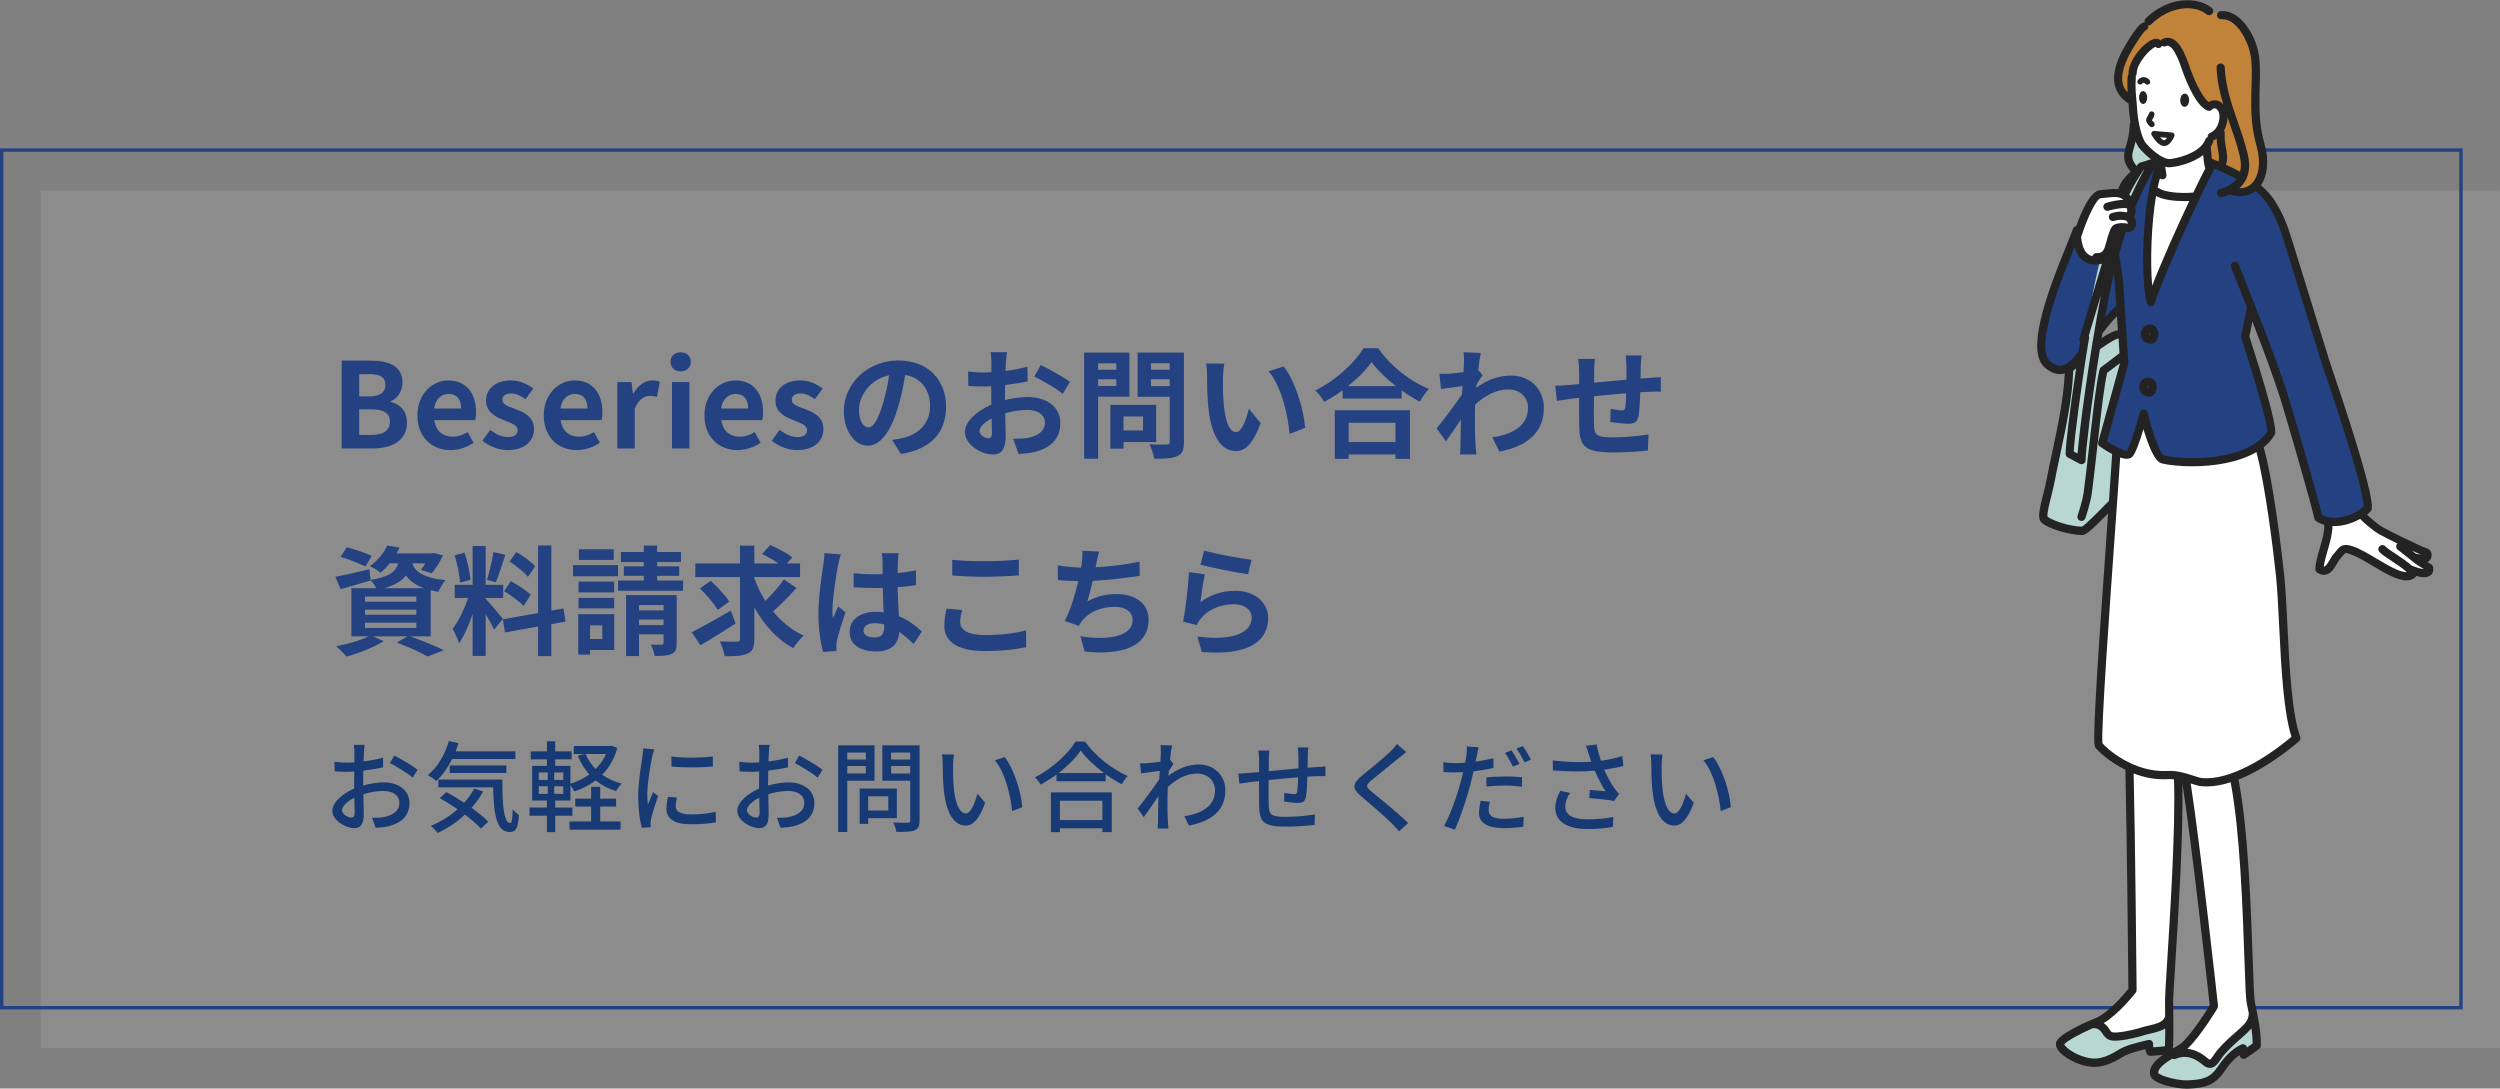 <?xml version="1.0" encoding="UTF-8"?>
<svg id="_レイヤー_2" data-name="レイヤー 2" xmlns="http://www.w3.org/2000/svg" viewBox="0 0 632.85 275.55">
  <rect x="0" y="0" width="632.85" height="275.55" fill="#808080" stroke="none"/>
  <defs>
    <style>
      .cls-1 {
        fill: #fff;
      }

      .cls-2 {
        fill: #b8d6d2;
      }

      .cls-3 {
        fill: #c18239;
      }

      .cls-4 {
        fill: #173a74;
      }

      .cls-5 {
        fill: #244281;
      }

      .cls-6 {
        fill: #232323;
      }

      .cls-7 {
        fill: none;
        stroke: #244281;
        stroke-miterlimit: 10;
        stroke-width: .86px;
      }

      .cls-8 {
        fill: #c4c4c4;
        opacity: .18;
      }
    </style>
  </defs>
  <g id="_レイヤー_1-2" data-name="レイヤー 1">
    <g>
      <rect class="cls-8" x="10.3" y="48.21" width="622.54" height="217.1"/>
      <rect class="cls-7" x=".43" y="37.99" width="622.54" height="217.1"/>
      <g>
        <path class="cls-1" d="m549.47,249.94c-.27.5,2.14-51.48,2.14-51.48,0,0-.24-5.31-.73-6.76l-12.07-3.38c.49,7.73.49,11.34.49,11.34,0,0,.78,50.93.51,50.94-1.99,3.57-9.57,8.42-9.91,8.61.32,0,1.53.19,2.43.96.8.69.98,1.76,2,2.1,1.52.52,6.51-.69,7.9-1.16,1.93-.65,5.34-.13,6.61-2.03.08-.12,0-2.5.54-3.6.05-2.15.08-4.16.08-5.55Z"/>
        <path class="cls-2" d="m542.24,261.11c-1.39.47-6.38,1.68-7.9,1.16-1.02-.35-1.2-1.42-2-2.1-.9-.77-2.11-.96-2.43-.96-2.67,1.47-8.27,3.71-8.43,4.91-.17,1.35,2.5,3.26,5.25,4.23,4,1.4,6.57.41,10.15-1.77,1.83-1.11,5.18-1.83,7.12-2.29,0,0-.2.56.32,1.93,1.93-.16,3.06-.16,4.67-.48.15-2.31.31-6.51.41-10.24-.54,1.1-.99,2.68-1.07,2.8-1.27,1.89-4.15,2.17-6.08,2.82Z"/>
        <path class="cls-2" d="m570.11,258.76c-1.88,2.5-3.31,2.73-6.37,5.92-1.39,1.45-2.84,5.37-4.65,3.85-1.27-1.07-5.5-2.76-7.43-2.59-.04,0-.31.03-.73.07-2.85,1.54-6.06,3.52-5.64,5.88.24,1.34,5.72,2.77,8.63,2.62,3.72-.19,6.08-.55,8.4-4.04,1.82-2.73,3.62-4.25,5.42-5.1l.22,1.6s2.68-1.78,3.31-2.35c.02-2.12-.24-4.22-.63-6.45-.28.32-.48.55-.51.59Z"/>
        <path class="cls-1" d="m564.31,192.33c-.28-.86-.14-7.63-.44-8.29l-11.63,7.6c2.09,7.46,8.18,63.08,8.18,63.08,0,0-3.9,6.53-7.17,9.8-.46.45-1.32.95-2.32,1.5.42-.04.7-.07.73-.07,1.94-.16,6.16,1.52,7.43,2.59,1.81,1.52,3.18-2.49,4.65-3.85,3.45-3.19,4.48-3.42,6.37-5.92.03-.04.23-.27.51-.59-.25-1.42-.56-2.88-.88-4.42-.79-3.73-.55-46.43-5.43-61.42Z"/>
        <path class="cls-1" d="m571.97,113.36l-28.16-17.93-8.1,19.26c-.48,9.17-5.42,72.48-4.45,73.93.63.94,7.97,8.06,17.34,7.57,3.79-.2,6.75,1.6,8.77,1.79,8.13.77,18.53-6.52,23.91-11.16-3.19-8.77-3-30.57-4.1-41.21-.55-5.31-2.78-24.05-5.2-32.25Z"/>
        <path class="cls-2" d="m523.77,92.74c-.24,9.15-3.07,20.28-4.77,29.16-.69,3.62-1.52,9.61-1.52,9.61,1.48,1.98,7.65,4.15,9.58,2.86l7.97-7.32,2.29-35.57-.43-6.68c-1.29-1.61-11.91,7.7-13.13,7.93Z"/>
        <path class="cls-1" d="m614.88,143.65s-2.26-1.34-3.02-1.92c-.27-.2-.57-.6-.57-.6.61.2,3.06.8,3.19-.59.09-.95-.99-.95-1.67-1.26-2.36-1.07-7.75-3.67-10.02-4.92-.05-.03-5.03-4.02-5.03-4.02l-2.94,1.05-5.73.75c.15,3.31-1.88,8.85-1.98,11.92,2.39,1.59,3.31-2.06,4.39-3.19,1.4-1.46,1.29-2.42,3.84-1.55,4.7,1.61,12.49,8.46,15.38,6.03-.05-.38-.2-.75-.39-1.12.98.38,4.92,1.99,4.54-.57Z"/>
        <path class="cls-5" d="m588.71,91.71l-9.3-30.02c-1.45-4.77-2.4-7.07-4.37-10.26-1.16-1.87-2.72-3.43-4.52-4.64-3.69-2.49-6.89-4-10.96-5.62l-17.53,1-3.52,3.59c-1.36,1.99-2.06,4.78-2.36,7.77-.3,2.97-1.37,6.33-.98,9.55.07.58-1.53,2.07-1.53,2.07-5.18,2.26-7.98-.4-7.93-6.96-.18,1.79-13.44,28.91-7.39,34.06,6.47,5.5,9.82-6.76,18.33-14.35l.12-.28.94,14.36-5.58,20.19s5.71,3.92,6.91,2.72c1.2-1.2,3.59-10.16,3.59-10.16,0,0,2.69,11.04,4.78,11.56,5.89,1.45,22.72,1.39,27.5-6.77.82-1.4-6.58-24.31-6.58-24.31,0,0,.73-3.7,1.52-7.51,2.9,7.42,6.59,17.12,8.51,23.31,1.29,4.18,7.44,25.24,8.5,30.02,3.86,2.57,9.96.23,12.49-2.39.32-3.54-4.84-19.88-10.63-36.93Z"/>
        <path class="cls-1" d="m555.86,49.83l-6.58,14.15-4.98,11.66s-1-7.97-.8-13.95c.2-5.98,1.39-13.55,1.39-13.55,2.06,1.48,7.77,2.29,10.96,1.69Z"/>
        <path class="cls-2" d="m530.46,70.86c-3.53,17.08-6.64,41.15-6.58,44.04l2.99,1.59c-.06-2.92,2.85-26.22,6.58-44.63,3.14-15.47,9.39-27.68,11.76-30.69l-3.19,1c-2.77,3.69-8.51,13.96-11.56,28.69Z"/>
        <path class="cls-1" d="m538.97,51.67c.35-3.89-4.62-2.74-7.32-2.54-2.59.2-5.78,10.36-5.78,10.36,0,0-.6,3.79,1.39,5.58,1.99,1.79,3.39,0,3.39,0,3.41.21,3.19-3.25,4.2-5.77.59-1.47.39-1.65,2.18-1.8,1.17-.1,2.2.79,2.59-.79.25-1.01-.76-1.26-.5-2.1.4-1.3-.2-2.39-.15-2.94Z"/>
        <path class="cls-1" d="m559.16,27.03c-1.58-.64-3.29-3.51-4.66-6.7-.37-.86-.72-1.73-1.03-2.59-.66-1.82-2.59-8.43-5.63-6.98l-.07.07-1.41.32c-.85-1.75-6.55,3.7-6.54,7.47l-.21.79c-.27,3.55.24,6.27.3,7.76.13,3.17,1.08,8.13,2.52,9.77,1.69,1.93,3.25,3.07,4.49,3.71l-.02,1.63-1.99,5.88s1.2,1.1,4.38,1.79c3.19.7,6.58-.1,6.58-.1l3.52-7.1-1.01-5.58c.36-.46.65-.96.85-1.5l-.02-.02.65-1.04c1.39-.6,2.4-1.83,2.82-3.59.96-3.98-1.94-5.67-3.51-3.98Z"/>
        <path class="cls-2" d="m540.62,43.36l1.99-1.59,4.3-1.13s-4.9-3.85-5.3-4.84c-.4-1-1.47-4.34-1.47-4.34-.22,6.95-3.43,7.46.47,11.91Z"/>
        <path class="cls-3" d="m572.29,36.92c-1.3-4.7-1.46-8.15-1.38-12.96.05-3.56.4-7.21-.27-10.63-.72-3.69-3.87-9.89-8.41-9.58l-3.21-1.14c-3.29-2.48-9.93-2.44-15.17,2.71l-1.09,1.33c-1.09.4-4.34,5.85-5.08,7.46-2.79,6.01-1.44,9.01,1.47,11.06l.67-6.57,1.01-3.2c1.67-2.96,4.9-5.56,5.52-4.27l1.48-.39c3.05-1.45,4.97,5.17,5.63,6.98.31.86.66,1.74,1.03,2.59,1.38,3.19,3.08,6.07,4.66,6.7,0,0,.78-1.3,2.78-.41,1.99.9.8,4.98-.4,6.68-1.2,1.69-2.35,2.34-2.35,2.34l-.15,5.23c-.07.17,8.55,4.08,8.46,4.24l-1.73,2c-1.01.8-2.26,1.38-3.61,1.76l3.03-.53c5.81,1.6,9.05-4.35,7.09-11.42Z"/>
        <path class="cls-6" d="m553.06,23.7c.62,0,1.11.76,1.09,1.68-.01.93-.52,1.68-1.14,1.67-.62,0-1.11-.76-1.1-1.68.01-.93.53-1.68,1.15-1.67Zm-11.58,1c.01.9.48,1.62,1.05,1.62.57,0,1.02-.74,1.01-1.64-.02-.9-.48-1.62-1.05-1.62-.57,0-1.02.74-1,1.64Zm2.48,4.06c-.05.26-.17.43-.3.64-.54.82-.62,1.51.57,2.61.14.13.31.19.49.19.19,0,.39-.08.53-.23.27-.29.25-.75-.04-1.02-.38-.35-.46-.51-.48-.51h0s.09-.15.14-.23c.17-.26.41-.62.51-1.16.08-.39-.18-.77-.57-.85-.4-.08-.77.18-.85.57Zm1.39,4.39l4.45.38c.24.02.45.16.57.37.12.21.12.46.02.68-.53,1.07-1.28,2.31-2.46,2.38-.03,0-.07,0-.1,0-1.21,0-2.22-1.29-3.14-2.69-.15-.23-.16-.53-.02-.77.14-.24.41-.39.68-.35Zm1.46,1.58c.57.68.88.78,1.03.78.08,0,.32-.08.71-.63l-1.74-.15Zm-4.51-13.57c.11-.13.24-.2.35-.2h0c.15,0,.29.12.38.23.14.16.34.25.54.25.17,0,.34-.06.48-.18.3-.26.33-.72.07-1.02-.52-.59-1.08-.72-1.46-.72h0c-.53,0-1.04.24-1.43.68-.27.3-.24.76.05,1.02.3.27.76.24,1.02-.05Zm72.91,124.47c-.44.35-.99.49-1.61.49s-1.27-.14-1.94-.33c-.06.13-.14.26-.25.36-.64.54-1.4.77-2.24.77-2.37,0-5.44-1.82-8.63-3.72-1.95-1.16-3.97-2.36-5.51-2.89-1.32-.45-1.35-.42-1.97.37-.22.27-.46.58-.78.92-.2.21-.46.66-.71,1.09-.63,1.09-1.41,2.44-2.75,2.76-.73.17-1.49,0-2.26-.51-.3-.2-.47-.54-.46-.9.05-1.54.57-3.34,1.12-5.25.6-2.07,1.21-4.21,1.14-5.83,0-.04.01-.07.02-.1-.73-.21-1.43-.51-2.08-.94-.22-.15-.38-.38-.44-.64-1.08-4.84-7.25-25.96-8.48-29.94-1.63-5.26-4.57-13.15-7.21-19.96-.36,1.78-.65,3.22-.76,3.79,7.45,23.11,6.66,24.45,6.4,24.9-.71,1.22-1.67,2.26-2.79,3.16,2.35,8.11,4.55,26.05,5.2,32.32.35,3.37.57,7.88.81,12.65.52,10.52,1.11,22.45,3.24,28.31.15.41.03.86-.3,1.14-2.31,1.99-8.55,7.01-15.32,9.7,2.46,12.4,3.17,33.1,3.6,45.57.19,5.42.33,9.7.53,10.66.81,3.82,1.57,7.43,1.53,11.09,0,.29-.12.56-.34.75-.67.61-3.15,2.26-3.43,2.45-.3.2-.68.23-1,.08-.33-.15-.55-.45-.6-.81v-.07c-1.34.91-2.57,2.24-3.74,4.01-2.58,3.88-5.32,4.3-9.21,4.5-.13,0-.26.01-.41.01-2.82,0-8.9-1.23-9.3-3.49-.37-2.06,1.27-3.69,3.25-5.06-.56.06-1.11.1-1.73.14-.42.03-.87.06-1.38.1-.46.03-.89-.23-1.06-.66-.14-.38-.24-.71-.31-1.01-1.83.44-4.27,1.06-5.62,1.89-2.63,1.6-4.81,2.57-7.26,2.57-1.17,0-2.41-.22-3.78-.71-2.55-.89-6.23-3.05-5.93-5.34.3-2.34,8.95-5.86,9.94-6.25,3.25-1.3,7.4-6.25,8.39-7.49-.04-4.03-.39-39.8-.77-55.41-4.32-2.15-7.21-5.03-7.61-5.64-.65-.98-.3-9.62,3.02-56.23.07-1.04.15-2.05.22-3.03-4.5,4.6-5.68,5.47-6.55,5.47h-.02c-3.38-.04-8.56-1.62-10.26-3.13-1.1-.98-.63-3.11.38-7.11.3-1.18.61-2.41.81-3.47.43-2.27.94-4.65,1.46-7.08,1.44-6.75,2.91-13.71,3.21-20.13-.26.07-.53.13-.8.15-.14.01-.29.02-.43.02-1.27,0-2.52-.53-3.8-1.62-4.72-4.02-.1-17.42,5.6-31.3.67-1.64,1.37-3.33,1.43-3.68.09-.44.46-.78.89-.85,1.29-3.65,3.56-8.91,6.03-9.1.37-.03.77-.08,1.18-.12.99-.11,2.24-.26,3.43-.12.39-1.11.78-1.94,1.53-2.8.39-.44.94-1.03,1.6-1.65-2.13-2.68-1.82-4.24-1.12-6.65.38-1.29.84-2.9.92-5.35,0-.19.08-.36.17-.51-.23-1.34-.36-2.64-.41-3.7-.01-.3-.05-.67-.08-1.06-.08-.03-.16-.06-.23-.11-3.88-2.73-4.45-6.66-1.81-12.34.03-.07,3.78-7.31,5.67-7.99.15-.06.31-.06.46-.05-.11-.36-.03-.76.25-1.04,5.58-5.48,13.03-5.65,16.73-2.66.45.36.51,1.01.15,1.46-.36.45-1.01.52-1.46.15-3.01-2.43-9.2-2.16-13.97,2.52-.2.2-.46.3-.73.3-.04,0-.07-.02-.1-.02.16.51-.09,1.06-.59,1.27-.83.53-3.67,5.07-4.54,6.93-2.23,4.79-1.57,7.19-.07,8.76-.07-1.17-.09-2.5.02-3.99.02-.22.11-.41.24-.57,0-.05-.03-.09-.03-.14-.01-3.61,4.16-8.25,6.49-8.79.76-.18,1.32.05,1.68.4.1-.17.24-.32.43-.41.8-.38,1.64-.41,2.43-.08,2.33.98,3.69,4.94,4.43,7.07l.2.58c1.5,4.14,3.29,7.35,4.63,8.4.87-.54,1.92-.59,2.86-.09.3.16.6.39.86.69-.88-2.9-1.55-5.88-1.72-9.28-.03-.57.41-1.06.98-1.09.58,0,1.06.41,1.09.99.25,5,1.69,9.14,3.21,13.53.92,2.65,1.88,5.4,2.63,8.5.88,3.59.1,6.53-2.14,8.56,1.19.04,2.23-.32,3.06-1.11,1.9-1.81,2.44-5.44,1.38-9.26-1.3-4.68-1.5-8.13-1.42-13.25.01-.8.04-1.61.07-2.41.09-2.68.18-5.46-.31-8-.6-3.08-3.44-9.05-7.32-8.74-.57.02-1.07-.39-1.11-.96-.04-.57.39-1.07.96-1.11,5.02-.3,8.64,6.01,9.5,10.42.54,2.77.44,5.67.35,8.46-.03.79-.05,1.59-.06,2.38-.07,4.92.11,8.23,1.35,12.66,1.1,3.96.7,7.71-1,10.19,1.45,1.17,2.68,2.52,3.63,4.06,1.97,3.18,2.97,5.53,4.48,10.5l9.3,30.02c9.94,29.28,10.85,35.33,10.67,37.33-.02.23-.12.46-.29.63-.27.28-.58.56-.92.83.22.21,2.51,2.37,4.13,3.26,2.18,1.2,7.54,3.79,9.95,4.88.13.06.28.1.42.14.6.18,2.01.6,1.85,2.17-.06.6-.36,1.11-.86,1.43-.07.04-.14.08-.21.11.39.24.75.45.96.58.27.16.45.43.5.74.17,1.16-.29,1.79-.7,2.12Zm-2.82-5.41c-.5-.23-1.12-.52-1.81-.84.06.04.11.09.17.14.26.21.52.41.77.62.03,0,.07,0,.1.01.38.13.83.21,1.21.24-.15-.05-.3-.1-.44-.17Zm-48.51-110.54c-.01.49-.06,1-.2,1.57-.16.66-.39,1.25-.69,1.78.12.18.2.39.18.63-.1,1.47.13,2.75.33,3.88.26,1.44.49,2.81-.02,4.16,1.29.58,2.45,1.16,3.56,1.76.3-1.07.32-2.37-.06-3.95-.73-3-1.67-5.7-2.58-8.31-.18-.51-.35-1.02-.53-1.53Zm-9.69,21.21c-.38.01-.78.02-1.2.02-2.46,0-5.47-.3-7.21-1.3-1.21,7.15-1.51,16.82-.98,22.72,2.44-6.31,6.31-14.92,9.39-21.44Zm4.08-8.28c-.06-.09-.11-.19-.13-.3-.23-.87-.34-1.98-.43-3.06-2.95,2.3-7.3,3.09-8.63,3.09-.06,0-.11,0-.16,0-.18-.01-.46-.05-.83-.14l.33,2c.09.57-.29,1.1-.85,1.19-.06,0-.12.01-.17.01-.24,0-.46-.09-.64-.23-.21.73-.41,1.51-.59,2.36.15.02.3.07.44.17,1.24.89,4.89,1.34,8.49,1.06.04,0,.07.01.1.01,1.31-2.73,2.4-4.92,3.07-6.16Zm3.3-1.73c.26-.81.11-1.77-.1-2.97-.15-.84-.31-1.77-.36-2.81-.27.17-.54.33-.84.46,0,0-.01,0-.02,0,.01.15,0,.3-.05.45-.15.4-.35.78-.57,1.14.03.35.06.72.09,1.11.05.63.1,1.31.17,1.94.02,0,.04,0,.05.01.57.23,1.11.45,1.63.67Zm-20.7-22.26c0,.25-.1.47-.24.65.01.07.03.15.03.22-.19,2.48.02,4.56.17,6.08.06.61.11,1.13.13,1.56.14,3.25,1.1,7.8,2.26,9.12,2.68,3.05,4.93,3.96,5.84,4.02.87.05,7.82-1.2,9.19-4.96.1-.29.32-.49.59-.6-.04-.44.18-.87.61-1.05,1.12-.49,1.89-1.48,2.23-2.89.42-1.76-.05-2.9-.7-3.25-.36-.19-.73-.11-1.04.22-.01.02-.04.02-.05.04-.07.07-.15.12-.23.17-.03.02-.07.03-.1.05-.09.03-.18.06-.28.06-.03,0-.05.01-.08.01,0,0-.02,0-.02,0-.06,0-.12-.02-.18-.04-.06-.01-.13-.01-.19-.04,0,0-.01,0-.02,0-2.74-1.1-5.11-6.68-6.28-9.91l-.21-.61c-.49-1.42-1.79-5.21-3.27-5.83-.25-.1-.47-.09-.73.04-.34.16-.72.11-1.01-.09-.1.19-.24.37-.45.47-.41.2-.88.11-1.19-.2-1.23.39-4.77,4.07-4.76,6.74Zm-.26,17.2c-.14.58-.29,1.09-.42,1.54-.56,1.93-.79,2.79.66,4.66.12-.17.24-.33.34-.46.13-.17.31-.3.52-.37l2.78-.87c-.86-.66-1.81-1.53-2.84-2.69-.39-.44-.74-1.07-1.05-1.81Zm2.15,7.21l-.11.03c-1.11,1.53-2.41,3.73-3.64,6.13.14.16.27.34.39.54,1.25-2.82,2.41-5.07,3.36-6.7Zm-15.89,16.79s-.05.08-.06.12c.2,2.26.84,3.81,1.9,4.51.29.19.61.31.97.39.12-.47.55-.81,1.05-.78,1.58.11,1.94-.71,2.54-3.06.17-.68.36-1.39.62-2.06l.19-.49c.55-1.47,1.03-1.81,2.87-1.97.49-.04.93.03,1.28.09.11.02.25.04.36.06.01-.04.03-.09.05-.16,0-.07-.1-.2-.16-.29-.06-.09-.14-.21-.22-.35-1.32-.25-1.91-.27-3.09.09-.1.03-.2.05-.3.05-.44,0-.86-.29-.99-.74-.17-.55.14-1.13.69-1.29,1.5-.46,2.44-.44,3.85-.18.17-.47.06-.76-.13-1.11-1.22-.06-3.14.27-4.51.68-.1.03-.2.05-.3.05-.44,0-.86-.29-.99-.74-.17-.55.14-1.13.69-1.29.92-.28,2.69-.69,4.29-.77-.72-.83-2.14-.79-4.45-.53-.44.05-.86.1-1.26.13-.99.1-3.31,4.69-4.87,9.64Zm-1.93,54.47l.98.52c.47-6.02,2.87-24.29,5.9-40.05l-3.07,10.22c.07.17.11.35.08.55-2.13,12.85-3.71,25.43-3.89,28.76Zm7.06-28.7c1.83-1.21,3.16-1.86,4.12-1.98l-.23-3.54c-1.47,1.5-2.7,3.03-3.69,4.32-.07.4-.13.8-.2,1.2Zm3.07-16.23c-.21.9-.41,1.81-.6,2.71-.53,2.64-1.05,5.38-1.54,8.14.83-.95,1.77-1.92,2.78-2.85l-.3-4.64c0-.9-.15-2.08-.34-3.37Zm-9.06,19.85c.04-.05.1-.08.15-.12.14-.87.28-1.74.42-2.61-.18-.25-.26-.57-.17-.9l5.66-18.82c-1.76.41-3.27.22-4.49-.59-1.14-.75-1.94-1.97-2.41-3.65-2.84,6.93-10.4,25.33-6.17,28.93.98.83,1.86,1.21,2.69,1.12,1.21-.11,2.54-1.15,4.33-3.37Zm7.85,37.64c.39-5.56.69-9.83.81-11.91-1.06-.55-2.14-1.23-3.12-1.91-.37-.25-.53-.7-.41-1.13l5.52-19.97c-1.31,1.01-2.67,2.01-3.26,2.45-.72,3.24-1.38,9.01-1.83,12.88l-.25,2.18c-.25,2.07-.47,4.04-.68,5.99-.35,3.13-.68,6.09-1.11,9.37-.35,2.6-1.59,6.23-1.64,6.38-.15.43-.55.7-.98.7-.11,0-.23-.02-.34-.06-.54-.19-.83-.78-.64-1.32.01-.04,1.23-3.59,1.55-5.98.43-3.25.76-6.2,1.11-9.32.22-1.96.44-3.93.68-6.01l.25-2.17c.5-4.31,1.18-10.22,1.96-13.49.06-.24.2-.45.4-.6.03-.02,2.71-1.99,4.65-3.53l-.24-3.74c-.39.08-1.61.51-4.7,2.74,0,0-.01,0-.02.01-2.2,13.68-3.66,26.13-3.62,28.04,0,.37-.18.71-.49.91-.17.1-.35.15-.54.15-.17,0-.34-.04-.49-.12l-2.99-1.59c-.33-.18-.54-.52-.55-.89-.04-1.91,1.09-11.29,2.66-21.67-.29.25-.54.48-.73.65-.24,6.79-1.79,14.09-3.3,21.16-.51,2.41-1.02,4.77-1.45,7.03-.21,1.12-.53,2.37-.83,3.59-.44,1.76-1.11,4.4-.93,5.12,1.21.97,5.5,2.46,8.69,2.53.96-.48,4.46-4.08,5.79-5.45l.82-.84c.09-.09.19-.15.29-.2Zm-1.32,132.12c.08.06.15.13.24.2l.25.22c.43.37.7.78.94,1.15.29.44.45.67.72.76,1.04.35,5.43-.55,7.24-1.16.59-.2,1.23-.35,1.91-.5,1.82-.42,3.7-.85,4.18-2.21.01-.04.04-.06.06-.09,0-.15,0-.3,0-.45-.02-1.27-.03-2.52-.03-3.72,0-.98.2-4.16.5-8.97.78-12.32,2.21-35.05,1.77-46.91-.54-.06-1.09-.08-1.67-.05-3.11.17-6.01-.47-8.54-1.45.4,17.01.75,54.44.75,54.83,0,.23-.07.46-.22.65-.19.24-4.24,5.42-8.11,7.72Zm26.83-4.49c-.44-3.98-4.49-40.59-6.94-56.28.33,12.2-1.05,34.1-1.81,46.12-.29,4.6-.5,7.92-.5,8.84,0,1.19.01,2.43.03,3.69.03,2.89.07,5.86-.1,8.58,1.05-.62,2.04-1.21,2.48-1.65,2.75-2.75,6.04-8,6.83-9.3Zm-11.35,10.37c.07-1.45.09-2.97.09-4.52-1.14.7-2.55,1.04-3.8,1.32-.63.14-1.22.28-1.71.45-.62.21-4.65,1.34-7.19,1.34-.54,0-1.02-.05-1.38-.17-.95-.32-1.41-1.02-1.78-1.58-.19-.29-.35-.54-.56-.72l-.26-.23q-.57-.49-1.42-.47s-.01,0-.02,0c-.05,0-.1-.02-.15-.03-3.11,1.36-6.68,3.29-7.29,4.09.14.58,1.89,2.11,4.55,3.04,3.53,1.24,5.71.49,9.27-1.68,1.78-1.09,4.68-1.77,6.79-2.27l.63-.15c.37-.09.76.03,1.01.32.25.28.33.68.21,1.03,0-.02,0,.14.08.49.2-.01.4-.03.58-.04.85-.06,1.57-.11,2.35-.23Zm22.22-.73c-.01-1.26-.15-2.53-.32-3.81-.71.87-1.64,1.69-2.67,2.6-1.29,1.13-2.76,2.41-4.29,4.18-.27.32-.54.7-.79,1.08-.66.97-1.35,1.98-2.49,2.14-.09.01-.19.02-.28.02-.58,0-1.17-.25-1.74-.73-1.65-1.4-3.93-2.83-6.89-1.57-.3.13-.62.09-.89-.05-1.77,1.1-3.66,2.46-3.55,3.65.64.74,4.91,1.97,7.57,1.85,3.75-.19,5.6-.59,7.59-3.58,1.76-2.64,3.67-4.43,5.84-5.47.3-.14.65-.13.94.02.28.15.47.41.53.72.56-.38,1.1-.77,1.46-1.05Zm-5.57-66.1c-2.03.65-4.08,1.06-6.07,1.06-.44,0-.88-.02-1.32-.06-.83-.08-1.71-.36-2.73-.7,2.59,16.81,6.88,55.88,6.92,56.28.02.23-.02.45-.14.64-.16.27-4,6.68-7.33,10-.08.08-.19.17-.29.25,2.6.26,4.49,1.85,5.27,2.51.28.23.41.24.41.24.23-.03.76-.82,1.05-1.25.29-.42.59-.86.94-1.27,1.62-1.88,3.22-3.27,4.49-4.38,2.27-1.98,3.36-3.01,3.36-4.63,0-.07.03-.13.04-.19-.17-.84-.35-1.69-.53-2.55-.23-1.08-.36-4.52-.58-11.02-.42-12.3-1.12-32.67-3.5-44.93Zm6.54-83.59c-4.6,2.71-11.01,3.61-16.34,3.61-3.15,0-5.91-.31-7.7-.75-1.77-.44-3.41-4.71-4.57-8.65-.85,2.82-1.98,6.14-2.82,6.99-.66.66-1.78.62-3.08.19-.19,3.17-.64,9.5-1.2,17.3-1.39,19.5-3.7,51.95-3.28,55.04,1.02,1.25,7.81,7.43,16.33,7,2.6-.14,4.81.59,6.58,1.17.93.31,1.73.57,2.34.63,6.78.64,16.01-4.9,22.6-10.46-2.05-6.34-2.62-17.94-3.13-28.23-.23-4.74-.45-9.22-.8-12.54-.63-6.05-2.71-23.06-4.95-31.29Zm16.58,15.94c3.2,1.78,8.22-.03,10.55-2.18-.03-2.46-2.01-10.88-10.59-36.14l-9.31-30.05c-1.47-4.83-2.38-6.98-4.26-10.02-.85-1.37-1.96-2.59-3.29-3.63-1.09.86-2.38,1.32-3.81,1.32-.82,0-1.68-.14-2.56-.43-.04-.01-.07-.04-.1-.06-.59.27-1.24.5-1.93.7-.09.03-.19.04-.28.04-.45,0-.87-.3-1-.76-.15-.55.17-1.12.72-1.28,1.55-.43,3.17-1.2,4.23-2.55-1.68-.92-3.47-1.76-5.73-2.69.02.21,0,.42-.11.61-2.53,4.56-12.02,24.91-14.9,33.53-.01.04-.04.07-.05.1-.02.04-.04.08-.06.12-.05.07-.1.14-.16.19-.03.03-.05.05-.08.08-.1.08-.21.13-.33.17,0,0,0,0-.01,0-.09.03-.19.04-.28.04,0,0,0,0,0,0h0c-.24,0-.47-.09-.65-.24-.03-.03-.06-.06-.09-.09-.06-.06-.11-.12-.15-.19-.02-.04-.04-.08-.06-.13-.01-.04-.04-.06-.05-.1-1.67-5.84-1.16-26.01,2-34.04-1.21,1.84-3.02,5.23-4.88,9.66-.02.05-.06.09-.08.14.18.62.22,1.45-.31,2.47,0,.01.02.03.03.04.25.36.71,1.02.48,1.98-.46,1.87-1.82,1.8-2.57,1.68,0,.1,0,.2-.04.29-.61,1.8-1.17,3.61-1.68,5.43.01.05.04.09.05.14.12.8.25,1.62.38,2.42.36,2.19.69,4.25.69,5.72l1.26,19.26c0,.12,0,.23-.04.34l-5.38,19.47c2.11,1.36,4.34,2.4,5.03,2.36.66-.89,2.19-5.6,3.26-9.62.12-.46.53-.78,1.01-.77.47,0,.88.33,1,.79,1.31,5.38,3.17,10.33,4.07,10.81,5.38,1.32,21.6,1.43,26.23-6.18.07-1.78-3.26-13.28-6.59-23.59-.05-.17-.06-.35-.03-.52,0,0,.65-3.28,1.38-6.84.02-.1.07-.18.12-.27-2.26-5.78-4.03-10.12-4.07-10.22-.22-.53.04-1.14.57-1.35.53-.22,1.14.04,1.35.57.09.23,9.26,22.74,12.69,33.82,1.2,3.89,7.11,24.08,8.42,29.67Zm25.75,13.67c-.75-.45-1.79-1.11-2.29-1.49-.6-.46-1.18-.93-1.78-1.42-.78-.63-1.59-1.29-2.49-1.96-.46-.34-.55-.99-.21-1.45.04-.05.09-.08.13-.12-1.8-.88-3.53-1.76-4.58-2.34-1.93-1.06-4.49-3.51-4.6-3.61-.1-.09-.17-.21-.23-.32-1.93,1.09-4.31,1.85-6.61,1.85-.15,0-.29-.02-.44-.03.01,1.9-.61,4.08-1.22,6.2-.43,1.48-.83,2.89-.98,4.06.04,0,.08,0,.12,0,.47-.11,1.02-1.07,1.43-1.77.32-.56.63-1.09,1-1.48.27-.28.48-.55.66-.78.97-1.22,1.74-1.9,4.26-1.04,1.74.59,3.76,1.8,5.9,3.07,2.68,1.59,5.9,3.52,7.66,3.43-.89-.88-2.82-2.16-3.88-2.85-1.36-.89-2.53-1.66-3.08-2.29-.38-.43-.34-1.09.09-1.46.43-.38,1.09-.34,1.46.09.37.42,1.54,1.19,2.67,1.93,1.71,1.13,3.08,2.07,4,2.95.03,0,.06,0,.09.01l.21.08c1.5.58,2.3.73,2.71.75Zm-67.22-60.02c.23,1.2-.28,2.65-1.55,2.98-.09.02-.18.04-.27.04-.2,0-.39-.06-.55-.16-.12,0-.23,0-.35-.04-1.09-.3-1.76-1.29-1.67-2.46.09-1.17.91-2.08,1.99-2.21,1.19-.16,2.16.59,2.4,1.84Zm-2.02.58c0-.21-.06-.35-.09-.37-.14.03-.2.21-.21.32-.02.25.11.29.16.3.03,0,.06.02.09.03.02-.07.04-.17.04-.28Zm1.61,12.84c.23,1.2-.28,2.65-1.55,2.99-.09.02-.18.04-.27.04-.2,0-.39-.06-.55-.16-.11,0-.23,0-.35-.04-1.09-.3-1.76-1.29-1.67-2.46.09-1.17.91-2.08,1.99-2.21,1.2-.16,2.16.59,2.4,1.84Zm-2.02.58c0-.21-.06-.35-.09-.38-.14.03-.2.21-.21.32-.02.25.11.29.16.3.03,0,.06.02.09.03.02-.07.04-.17.04-.28Z"/>
      </g>
      <g>
        <path class="cls-5" d="m86.49,91.29h7.35c4.56,0,8.04,1.35,8.04,5.49,0,2.04-1.14,4.14-3.03,4.8v.15c2.4.57,4.17,2.25,4.17,5.25,0,4.47-3.72,6.54-8.61,6.54h-7.92v-22.23Zm7.02,9.06c2.82,0,4.05-1.14,4.05-2.91,0-1.95-1.32-2.73-3.99-2.73h-2.64v5.64h2.58Zm.51,9.75c3.03,0,4.68-1.08,4.68-3.39,0-2.16-1.62-3.09-4.68-3.09h-3.09v6.48h3.09Z"/>
        <path class="cls-5" d="m105.66,105.12c0-5.43,3.84-8.82,7.83-8.82,4.62,0,7.02,3.39,7.02,8.01,0,.84-.09,1.65-.21,2.04h-10.35c.36,2.76,2.16,4.2,4.65,4.2,1.38,0,2.58-.42,3.78-1.17l1.5,2.7c-1.65,1.14-3.78,1.86-5.85,1.86-4.71,0-8.37-3.27-8.37-8.82Zm11.07-1.71c0-2.25-1.02-3.69-3.18-3.69-1.77,0-3.33,1.26-3.66,3.69h6.84Z"/>
        <path class="cls-5" d="m122.1,111.57l2.01-2.76c1.5,1.17,2.94,1.83,4.5,1.83,1.68,0,2.43-.72,2.43-1.77,0-1.26-1.74-1.83-3.51-2.52-2.13-.81-4.5-2.1-4.5-4.92,0-3,2.43-5.13,6.27-5.13,2.43,0,4.32,1.02,5.7,2.07l-1.98,2.67c-1.2-.87-2.37-1.44-3.6-1.44-1.53,0-2.25.66-2.25,1.62,0,1.23,1.56,1.68,3.33,2.34,2.22.84,4.68,1.95,4.68,5.07,0,2.94-2.31,5.31-6.69,5.31-2.25,0-4.71-.99-6.39-2.37Z"/>
        <path class="cls-5" d="m137.64,105.12c0-5.43,3.84-8.82,7.83-8.82,4.62,0,7.02,3.39,7.02,8.01,0,.84-.09,1.65-.21,2.04h-10.35c.36,2.76,2.16,4.2,4.65,4.2,1.38,0,2.58-.42,3.78-1.17l1.5,2.7c-1.65,1.14-3.78,1.86-5.85,1.86-4.71,0-8.37-3.27-8.37-8.82Zm11.07-1.71c0-2.25-1.02-3.69-3.18-3.69-1.77,0-3.33,1.26-3.66,3.69h6.84Z"/>
        <path class="cls-5" d="m156.27,96.72h3.6l.33,2.97h.09c1.23-2.19,3.03-3.39,4.77-3.39.93,0,1.47.15,1.98.36l-.75,3.81c-.6-.18-1.08-.27-1.77-.27-1.32,0-2.91.87-3.84,3.3v10.02h-4.41v-16.8Z"/>
        <path class="cls-5" d="m169.74,91.59c0-1.44,1.05-2.4,2.58-2.4s2.55.96,2.55,2.4-1.05,2.43-2.55,2.43-2.58-.96-2.58-2.43Zm.36,5.13h4.41v16.8h-4.41v-16.8Z"/>
        <path class="cls-5" d="m178.32,105.12c0-5.43,3.84-8.82,7.83-8.82,4.62,0,7.02,3.39,7.02,8.01,0,.84-.09,1.65-.21,2.04h-10.35c.36,2.76,2.16,4.2,4.65,4.2,1.38,0,2.58-.42,3.78-1.17l1.5,2.7c-1.65,1.14-3.78,1.86-5.85,1.86-4.71,0-8.37-3.27-8.37-8.82Zm11.07-1.71c0-2.25-1.02-3.69-3.18-3.69-1.77,0-3.33,1.26-3.66,3.69h6.84Z"/>
        <path class="cls-5" d="m195.36,111.57l2.01-2.76c1.5,1.17,2.94,1.83,4.5,1.83,1.68,0,2.43-.72,2.43-1.77,0-1.26-1.74-1.83-3.51-2.52-2.13-.81-4.5-2.1-4.5-4.92,0-3,2.43-5.13,6.27-5.13,2.43,0,4.32,1.02,5.7,2.07l-1.98,2.67c-1.2-.87-2.37-1.44-3.6-1.44-1.53,0-2.25.66-2.25,1.62,0,1.23,1.56,1.68,3.33,2.34,2.22.84,4.68,1.95,4.68,5.07,0,2.94-2.31,5.31-6.69,5.31-2.25,0-4.71-.99-6.39-2.37Z"/>
        <path class="cls-5" d="m228.06,114.92l-2.25-3.57c1.14-.12,1.98-.3,2.79-.48,3.84-.9,6.84-3.66,6.84-8.04,0-4.14-2.25-7.23-6.3-7.92-.42,2.55-.93,5.31-1.8,8.13-1.8,6.06-4.38,9.78-7.65,9.78s-6.09-3.66-6.09-8.73c0-6.93,6-12.84,13.77-12.84s12.12,5.16,12.12,11.7-3.87,10.8-11.43,11.97Zm-8.25-6.72c1.26,0,2.43-1.89,3.66-5.94.69-2.22,1.26-4.77,1.59-7.26-4.95,1.02-7.62,5.4-7.62,8.7,0,3.03,1.2,4.5,2.37,4.5Z"/>
        <path class="cls-5" d="m254.64,91.77c-.03.66-.06,1.38-.09,2.13,1.98-.24,3.96-.63,5.52-1.08l.09,3.72c-1.71.39-3.78.69-5.73.93-.03.9-.03,1.83-.03,2.7v1.11c2.04-.51,4.11-.78,5.76-.78,4.62,0,8.25,2.4,8.25,6.54,0,3.54-1.86,6.21-6.63,7.41-1.38.3-2.7.39-3.93.48l-1.38-3.87c1.35,0,2.64-.03,3.69-.21,2.43-.45,4.35-1.65,4.35-3.84,0-2.04-1.8-3.24-4.41-3.24-1.86,0-3.81.3-5.64.84.06,2.37.12,4.71.12,5.73,0,3.72-1.32,4.71-3.3,4.71-2.91,0-7.02-2.52-7.02-5.7,0-2.61,3-5.34,6.69-6.93-.03-.72-.03-1.44-.03-2.13v-2.52c-.57.03-1.11.06-1.59.06-2.01,0-3.18-.03-4.2-.15l-.06-3.63c1.77.21,3.06.24,4.14.24.54,0,1.14-.03,1.74-.06.03-1.05.03-1.92.03-2.43,0-.63-.12-2.1-.21-2.64h4.14c-.09.54-.21,1.83-.27,2.61Zm-4.5,19.17c.54,0,.96-.24.96-1.26,0-.75-.03-2.13-.09-3.75-1.83.99-3.06,2.22-3.06,3.27,0,.93,1.41,1.74,2.19,1.74Zm20.7-14.31l-1.8,3.06c-1.44-1.23-5.37-3.48-7.23-4.38l1.65-2.91c2.31,1.11,5.79,3.09,7.38,4.23Z"/>
        <path class="cls-5" d="m277.98,100.41v15.72h-3.54v-26.88h11.46v11.16h-7.92Zm0-8.43v1.62h4.59v-1.62h-4.59Zm4.59,5.73v-1.71h-4.59v1.71h4.59Zm1.83,14.19v1.68h-3.33v-11.1h11.61v9.42h-8.28Zm0-6.48v3.54h4.95v-3.54h-4.95Zm15.3,6.45c0,1.98-.39,3-1.65,3.57-1.23.6-3.12.69-5.88.69-.12-1.02-.69-2.7-1.2-3.66,1.74.12,3.78.09,4.35.06.57,0,.78-.18.78-.72v-11.37h-8.13v-11.19h11.73v22.62Zm-8.34-19.92v1.65h4.74v-1.65h-4.74Zm4.74,5.79v-1.74h-4.74v1.74h4.74Z"/>
        <path class="cls-5" d="m309.57,95.73c-.03,1.95,0,4.2.18,6.36.42,4.32,1.32,7.29,3.21,7.29,1.41,0,2.61-3.51,3.18-5.91l3,3.66c-1.98,5.22-3.87,7.05-6.27,7.05-3.3,0-6.15-2.97-6.99-11.01-.3-2.76-.33-6.27-.33-8.1,0-.84-.06-2.13-.24-3.06l4.62.06c-.21,1.08-.36,2.82-.36,3.66Zm20.82,12.57l-3.93,1.53c-.48-4.83-2.07-12.12-5.34-15.84l3.81-1.23c2.85,3.45,5.13,10.95,5.46,15.54Z"/>
        <path class="cls-5" d="m348.87,88.14c3.21,4.59,8.07,8.4,12.84,10.32-.87.93-1.68,2.1-2.31,3.21-1.53-.78-3.09-1.77-4.59-2.85v2.07h-14.94v-2.1c-1.47,1.08-3.06,2.07-4.65,2.94-.48-.87-1.47-2.16-2.25-2.91,5.16-2.49,9.96-7.02,12.21-10.68h3.69Zm-10.98,15.72h19.02v12.3h-3.66v-1.11h-11.85v1.11h-3.51v-12.3Zm15.45-6.12c-2.49-1.95-4.71-4.11-6.15-6.09-1.41,2.01-3.51,4.14-5.97,6.09h12.12Zm-11.94,9.27v4.89h11.85v-4.89h-11.85Z"/>
        <path class="cls-5" d="m370.47,89.19l4.38.15c-.18.84-.42,2.37-.66,4.26l1.11,1.41c-.42.54-1.02,1.53-1.53,2.31-.03.27-.03.57-.06.84,3.03-2.25,6.12-3.09,8.82-3.09,4.62,0,8.25,3.27,8.28,8.1,0,6.06-3.81,9.69-11.25,11.16l-1.8-3.63c5.28-.78,9.06-2.94,9.03-7.62,0-2.34-1.89-4.5-4.89-4.5-3.18,0-5.97,1.53-8.49,3.84-.03.87-.06,1.74-.06,2.52,0,2.46,0,4.98.18,7.8.03.54.12,1.62.21,2.31h-4.14c.06-.66.09-1.74.09-2.22.06-2.34.09-4.08.12-6.6-1.26,1.89-2.73,4.08-3.78,5.49l-2.37-3.27c1.71-2.1,4.71-6.06,6.42-8.58.06-.69.12-1.41.15-2.13-1.47.18-3.78.48-5.46.72l-.39-3.84c.87.03,1.56.03,2.61-.03.87-.06,2.19-.21,3.48-.39.06-1.14.12-1.98.12-2.31,0-.87.03-1.77-.12-2.7Z"/>
        <path class="cls-5" d="m415.35,92.57c-.03,1.17-.03,2.25-.06,3.24.81-.06,1.56-.12,2.25-.15.84-.06,2.01-.12,2.88-.21v3.69c-.51-.03-2.1,0-2.88.03-.66.03-1.44.06-2.31.12-.09,2.28-.21,4.74-.45,6-.33,1.59-1.08,1.98-2.61,1.98-1.08,0-3.48-.3-4.53-.45l.09-3.33c.93.21,2.16.39,2.76.39s.87-.12.93-.69c.12-.81.21-2.19.24-3.63-2.67.21-5.61.48-8.16.75-.03,2.76-.06,5.52,0,6.81.06,2.94.33,3.6,4.83,3.6,2.94,0,6.72-.36,8.97-.75l-.15,4.08c-2.01.24-5.7.48-8.55.48-7.77,0-8.7-1.62-8.85-6.81-.03-1.29-.03-4.2-.03-6.99-.81.09-1.5.15-2.01.21-.96.12-2.82.42-3.6.54l-.42-3.84c.87,0,2.25-.06,3.78-.21.54-.06,1.32-.12,2.28-.21v-3.03c0-1.23-.09-2.25-.24-3.33h4.23c-.15,1.02-.18,1.86-.18,3.12,0,.69-.03,1.71-.03,2.88,2.55-.24,5.46-.51,8.19-.75v-3.39c0-.75-.12-2.16-.21-2.76h4.02c-.06.48-.15,1.8-.18,2.61Z"/>
        <path class="cls-5" d="m103.83,161.08c3.06,1.08,6.51,2.52,8.55,3.51l-4.14,1.59c-1.71-.99-4.77-2.4-7.8-3.54l2.7-1.56h-8.76l2.73,1.2c-2.49,1.62-6.33,3.09-9.36,3.93-.63-.69-1.89-1.98-2.64-2.61,2.91-.54,6.18-1.5,8.25-2.52h-4.41v-12.18h6.27c-.36-.72-.93-1.59-1.41-2.07l.03.12c-2.58.75-5.37,1.56-7.62,2.19l-1.32-3.12c2.22-.42,5.43-1.17,8.61-1.92l.3,2.7c4.77-.78,6.36-2.07,7.02-4.2h-2.16c-.69.84-1.47,1.65-2.4,2.4-.63-.63-1.86-1.35-2.67-1.68,2.16-1.5,3.63-3.48,4.41-5.22l3.15.51c-.24.51-.48.99-.78,1.47h8.85l.54-.09,2.37.6c-.78,1.62-1.86,3.42-2.85,4.53l-2.76-.87c.36-.45.78-1.02,1.17-1.65h-3.33c.63,1.92,2.34,3.57,8.4,4.29-.66.66-1.44,2.04-1.77,2.91-.72-.12-1.38-.24-1.98-.39v11.67h-5.19Zm-11.34-17.67c-1.38-.75-4.2-1.83-6.27-2.43l1.56-2.43c1.98.48,4.83,1.44,6.33,2.16l-1.62,2.7Zm-.09,8.91h12.99v-1.29h-12.99v1.29Zm0,3.3h12.99v-1.29h-12.99v1.29Zm0,3.33h12.99v-1.32h-12.99v1.32Zm14.94-10.05c-2.31-.84-3.69-1.95-4.59-3.24-1.05,1.41-2.73,2.46-5.49,3.24h10.08Z"/>
        <path class="cls-5" d="m125.1,159.41c-.45-.96-1.29-2.52-2.16-3.9v10.53h-3.3v-10.59c-.96,2.79-2.16,5.58-3.45,7.38-.3-1.08-1.08-2.7-1.62-3.69,1.5-1.83,3.03-5.04,3.96-7.77h-3.42v-3.33h4.53v-9.81h3.3v9.81h4.44v3.33h-4.44v.21c.87.87,3.72,4.23,4.35,5.07l-2.19,2.76Zm-8.67-11.91c-.06-1.86-.66-4.77-1.35-6.93l2.49-.66c.78,2.16,1.38,5.01,1.53,6.87l-2.67.72Zm11.49-7.08c-.78,2.4-1.65,5.25-2.4,6.99l-2.25-.63c.6-1.89,1.32-4.92,1.65-7.02l3,.66Zm11.64,17.58v8.1h-3.36v-7.5l-8.37,1.5-.54-3.33,8.91-1.59v-17.1h3.36v16.5l3.06-.57.54,3.33-3.6.66Zm-10.26-10.89c1.74.93,3.96,2.37,5.04,3.45l-1.8,2.85c-.99-1.11-3.18-2.7-4.92-3.75l1.68-2.55Zm4.35-1.08c-.93-1.17-3-2.79-4.65-3.9l1.71-2.4c1.68.99,3.81,2.52,4.77,3.63l-1.83,2.67Z"/>
        <path class="cls-5" d="m156.45,145.88h-11.4v-2.82h11.4v2.82Zm-.96,18.66h-6.12v1.17h-3v-10.23h9.12v9.06Zm-.03-14.58h-9v-2.73h9v2.73Zm-9,1.38h9v2.67h-9v-2.67Zm8.91-9.6h-8.82v-2.7h8.82v2.7Zm-6,16.56v3.45h3.09v-3.45h-3.09Zm23.55-11.34v2.58h-16.47v-2.58h6.51v-1.2h-5.04v-2.4h5.04v-1.08h-5.79v-2.55h5.79v-1.62h3.39v1.62h6.03v2.55h-6.03v1.08h5.58v2.4h-5.58v1.2h6.57Zm-1.62,15.84c0,1.5-.27,2.28-1.29,2.73-.99.48-2.4.51-4.32.51-.12-.87-.54-2.07-.93-2.85,1.11.03,2.34.03,2.73,0,.39,0,.48-.12.48-.45v-2.16h-6.21v5.49h-3.27v-15.42h12.81v12.15Zm-9.54-9.63v1.35h6.21v-1.35h-6.21Zm6.21,5.07v-1.41h-6.21v1.41h6.21Z"/>
        <path class="cls-5" d="m186.21,157.84c-2.97,1.92-6.3,3.99-8.91,5.49l-2.22-3.3c2.49-1.23,6.36-3.39,9.93-5.46l1.2,3.27Zm15.39-9c-1.8,2.07-4.08,4.32-5.91,5.94,2.13,2.61,4.74,4.74,7.77,6.12-.87.72-2.04,2.16-2.64,3.18-4.2-2.25-7.44-5.91-9.87-10.38v8.04c0,2.1-.39,3.09-1.65,3.66-1.26.63-3.18.75-5.85.72-.15-1.02-.69-2.67-1.23-3.75,1.83.09,3.72.06,4.32.06.57,0,.78-.18.78-.72v-15.63h-11.31v-3.45h11.31v-4.5h3.63v4.5h6.12c-1.23-.84-2.85-1.77-4.14-2.43l2.07-2.25c1.8.84,4.32,2.16,5.58,3.12l-1.38,1.56h3.33v3.45h-11.58v.3c.72,2.01,1.68,3.93,2.79,5.73,1.68-1.62,3.54-3.72,4.71-5.46l3.15,2.19Zm-19.92,5.55c-.84-1.5-2.85-3.84-4.5-5.43l2.73-1.92c1.68,1.53,3.75,3.69,4.68,5.25l-2.91,2.1Z"/>
        <path class="cls-5" d="m212.16,143.03c-.45,2.01-1.44,8.61-1.44,11.61,0,.6.03,1.35.12,1.95.39-1.05.9-2.07,1.35-3.09l1.83,1.5c-.84,2.46-1.8,5.52-2.16,7.14-.09.42-.15,1.08-.15,1.41,0,.3.03.81.06,1.23l-3.39.27c-.63-2.1-1.2-5.52-1.2-9.6,0-4.53.9-10.2,1.23-12.51.12-.84.27-1.98.3-2.94l4.14.36c-.24.6-.6,2.13-.69,2.67Zm15.15-1.05c-.03.66-.06,1.77-.09,3.09,1.65-.15,3.21-.39,4.65-.69v3.75c-1.44.21-3,.39-4.65.51.06,2.91.21,5.31.33,7.35,2.49,1.02,4.38,2.55,5.82,3.87l-2.07,3.15c-1.26-1.17-2.46-2.22-3.66-3.03-.18,2.88-1.8,4.92-5.85,4.92s-6.72-1.74-6.72-4.89,2.58-5.13,6.66-5.13c.69,0,1.35.03,1.95.12-.06-1.86-.18-4.05-.21-6.18-.72.03-1.44.03-2.13.03-1.77,0-3.48-.06-5.25-.18v-3.57c1.71.18,3.45.27,5.25.27.69,0,1.41,0,2.1-.03,0-1.47-.03-2.7-.03-3.33,0-.45-.09-1.38-.21-1.98h4.29c-.09.57-.15,1.29-.18,1.95Zm-5.94,19.38c1.83,0,2.46-.96,2.46-2.73v-.54c-.78-.21-1.59-.33-2.4-.33-1.71,0-2.85.72-2.85,1.86,0,1.23,1.2,1.74,2.79,1.74Z"/>
        <path class="cls-5" d="m243.06,157.46c0,1.92,1.83,3.3,6.15,3.3,4.05,0,7.89-.45,10.53-1.2l.03,4.23c-2.61.63-6.21,1.02-10.41,1.02-6.87,0-10.32-2.31-10.32-6.42,0-1.74.36-3.21.6-4.32l3.93.36c-.3,1.08-.51,2.01-.51,3.03Zm6.15-15.39c2.97,0,6.39-.18,8.7-.42v3.99c-2.1.18-5.82.36-8.67.36-3.15,0-5.76-.12-8.19-.33v-3.96c2.22.24,5.01.36,8.16.36Z"/>
        <path class="cls-5" d="m277.53,142.66c-.06.27-.12.6-.18.93,3.42-.18,7.47-.63,11.1-1.41l.06,3.57c-3.12.51-7.89,1.08-11.91,1.29-.42,1.83-.9,3.75-1.35,5.22,2.43-1.35,4.77-1.89,7.44-1.89,4.86,0,8.07,2.58,8.07,6.42,0,6.75-6.51,9.18-16.2,8.13l-1.05-3.87c6.57,1.08,13.2.27,13.2-4.14,0-1.8-1.53-3.3-4.47-3.3-3.45,0-6.51,1.23-8.31,3.51-.33.42-.54.81-.84,1.32l-3.54-1.26c1.44-2.79,2.64-6.78,3.42-10.08-1.89-.03-3.66-.12-5.19-.27v-3.72c1.8.3,4.05.54,5.88.57.06-.45.12-.87.18-1.23.18-1.29.21-2.04.15-3.03l4.26.18c-.33,1.05-.51,2.07-.72,3.06Z"/>
        <path class="cls-5" d="m303.87,152.41c2.73-1.98,5.7-2.85,8.85-2.85,5.25,0,8.31,3.24,8.31,6.87,0,5.46-4.32,9.66-16.8,8.61l-1.14-3.93c9,1.23,13.77-.96,13.77-4.77,0-1.95-1.86-3.39-4.47-3.39-3.39,0-6.45,1.26-8.34,3.54-.54.66-.84,1.14-1.11,1.74l-3.45-.87c.6-2.94,1.29-8.82,1.5-12.54l4.02.57c-.39,1.65-.93,5.31-1.14,7.02Zm12.96-10.71l-.9,3.66c-3.03-.39-9.72-1.8-12.06-2.4l.96-3.6c2.85.9,9.39,2.04,12,2.34Z"/>
      </g>
      <g>
        <path class="cls-4" d="m92.13,190.44c-.03.6-.05,1.4-.1,2.3,1.75-.2,3.55-.55,4.92-.95l.05,2.45c-1.45.33-3.3.62-5.02.83-.02,1-.05,2-.05,2.9v.88c1.82-.52,3.67-.8,5.2-.8,3.72,0,6.52,2,6.52,5.2,0,2.97-1.72,5.05-5.4,5.92-1.12.25-2.25.33-3.17.38l-.9-2.55c1,.02,2.07.02,3-.17,2.1-.4,3.92-1.5,3.92-3.6,0-1.92-1.72-3-4-3-1.75,0-3.47.3-5.12.82.03,2.08.1,4.17.1,5.17,0,2.65-.98,3.42-2.45,3.42-2.17,0-5.5-2-5.5-4.4,0-2.12,2.57-4.35,5.52-5.62v-1.55c0-.88,0-1.83.03-2.77-.62.05-1.17.08-1.65.08-1.52,0-2.47-.05-3.3-.12l-.08-2.4c1.42.17,2.4.2,3.32.2.53,0,1.1-.02,1.72-.07,0-1.12.03-2.02.03-2.47,0-.53-.08-1.52-.15-1.97h2.75c-.08.47-.15,1.32-.2,1.92Zm-3.2,16.52c.5,0,.85-.32.85-1.15s-.05-2.25-.08-3.87c-1.82.9-3.12,2.17-3.12,3.17s1.5,1.85,2.35,1.85Zm16.77-12.1l-1.22,2c-1.2-1.1-4.2-2.87-5.77-3.7l1.1-1.9c1.85.92,4.65,2.62,5.9,3.6Z"/>
        <path class="cls-4" d="m114.45,192.14c-1.1,2.22-2.47,4.15-4,5.55-.47-.42-1.55-1.15-2.15-1.5,2.42-1.92,4.35-5.15,5.32-8.6l2.45.53c-.22.7-.47,1.4-.72,2.07h15.12v1.95h-16.02Zm7.85,8.22c-.83,1.5-1.82,2.88-2.92,4.12,1.67,1.23,3.2,2.45,4.2,3.52l-1.85,1.75c-.95-1.05-2.4-2.3-4.05-3.55-2.05,1.92-4.42,3.5-6.9,4.67-.33-.47-1.2-1.4-1.7-1.82,2.47-1.02,4.8-2.45,6.75-4.2-1.5-1.02-3.05-2-4.5-2.82l1.67-1.52c1.42.77,3,1.7,4.5,2.7,1-1.1,1.85-2.3,2.55-3.6l2.25.75Zm4.87-3.02c-.03,6.22.32,11,2,11,.45-.03.58-1.4.6-3.45.48.5,1.08,1.07,1.58,1.42-.17,3.1-.65,4.3-2.3,4.32-3.47-.02-4.07-4.72-4.22-11.32h-13.85v-1.97h16.2Zm-13.32-1.67v-1.9h14.32v1.9h-14.32Z"/>
        <path class="cls-4" d="m156.28,189.34c-.77,2.8-2.12,5.02-3.85,6.77,1.42,1,3.07,1.77,4.95,2.25-.47.45-1.1,1.3-1.42,1.92-1.97-.6-3.7-1.53-5.17-2.72-1.62,1.22-3.45,2.15-5.42,2.8-.23-.45-.6-1.1-.97-1.57v3.85h-3.85v1.78h4.35v2.07h-4.35v4.15h-2.1v-4.15h-4.4v-2.07h4.4v-1.78h-3.75v-8.77h3.75v-1.65h-4.1v-2.02h4.1v-2.55h2.1v2.55h4.15v2.02h-4.15v1.65h3.85v4.52c1.72-.53,3.35-1.3,4.77-2.35-1.2-1.35-2.17-2.92-2.92-4.72l1.6-.45h-2.6v-2.02h9.2l.4-.08,1.45.58Zm-19.89,8.1h2.27v-1.9h-2.27v1.9Zm0,3.52h2.27v-1.92h-2.27v1.92Zm6.2-5.42h-2.3v1.9h2.3v-1.9Zm0,3.5h-2.3v1.92h2.3v-1.92Zm9.35,8.9h5.15v2.08h-12.92v-2.08h5.47v-3.77h-4.02v-2h4.02v-3h2.3v3h4.02v2h-4.02v3.77Zm-3.7-17.07c.6,1.42,1.45,2.7,2.52,3.8,1.1-1.07,2-2.35,2.65-3.8h-5.17Z"/>
        <path class="cls-4" d="m165.08,191.59c-.42,2.05-1.23,6.75-1.23,9.42,0,.88.05,1.75.15,2.67.42-1.02.92-2.25,1.33-3.17l1.25,1c-.65,1.9-1.52,4.57-1.77,5.82-.08.35-.15.88-.12,1.15,0,.25.03.62.05.92l-2.27.15c-.5-1.75-.92-4.7-.92-8.07,0-3.72.8-7.97,1.08-9.97.1-.62.2-1.4.22-2.07l2.77.25c-.17.45-.42,1.45-.52,1.9Zm5.97,12.52c0,1.12.87,2.05,3.9,2.05,2.25,0,4.12-.2,6.22-.67l.05,2.67c-1.57.3-3.65.5-6.32.5-4.25,0-6.2-1.47-6.2-3.9,0-.9.12-1.85.42-3.07l2.25.2c-.22.87-.32,1.55-.32,2.22Zm9.4-12.62v2.55c-2.85.28-7.57.3-10.47,0l-.03-2.55c2.88.45,7.9.35,10.5,0Z"/>
        <path class="cls-4" d="m194.63,190.44c-.03.6-.05,1.4-.1,2.3,1.75-.2,3.55-.55,4.92-.95l.05,2.45c-1.45.33-3.3.62-5.02.83-.02,1-.05,2-.05,2.9v.88c1.82-.52,3.67-.8,5.2-.8,3.72,0,6.52,2,6.52,5.2,0,2.97-1.72,5.05-5.4,5.92-1.12.25-2.25.33-3.17.38l-.9-2.55c1,.02,2.07.02,3-.17,2.1-.4,3.92-1.5,3.92-3.6,0-1.92-1.72-3-4-3-1.75,0-3.47.3-5.12.82.03,2.08.1,4.17.1,5.17,0,2.65-.98,3.42-2.45,3.42-2.17,0-5.5-2-5.5-4.4,0-2.12,2.57-4.35,5.52-5.62v-1.55c0-.88,0-1.83.03-2.77-.62.05-1.17.08-1.65.08-1.52,0-2.47-.05-3.3-.12l-.08-2.4c1.42.17,2.4.2,3.32.2.53,0,1.1-.02,1.72-.07,0-1.12.03-2.02.03-2.47,0-.53-.08-1.52-.15-1.97h2.75c-.08.47-.15,1.32-.2,1.92Zm-3.2,16.52c.5,0,.85-.32.85-1.15s-.05-2.25-.08-3.87c-1.82.9-3.12,2.17-3.12,3.17s1.5,1.85,2.35,1.85Zm16.77-12.1l-1.22,2c-1.2-1.1-4.2-2.87-5.77-3.7l1.1-1.9c1.85.92,4.65,2.62,5.9,3.6Z"/>
        <path class="cls-4" d="m214.48,197.62v13h-2.3v-21.94h9.2v8.95h-6.9Zm0-7.1v1.75h4.7v-1.75h-4.7Zm4.7,5.27v-1.88h-4.7v1.88h4.7Zm.58,11.32v1.45h-2.15v-8.95h9.42v7.5h-7.27Zm0-5.55v3.62h5.1v-3.62h-5.1Zm13.02,6.1c0,1.4-.32,2.12-1.22,2.52-.92.38-2.4.4-4.65.4-.08-.65-.45-1.72-.8-2.37,1.57.08,3.2.05,3.7.05.47-.02.6-.17.6-.62v-10h-7.05v-8.97h9.42v19Zm-7.2-17.17v1.77h4.82v-1.77h-4.82Zm4.82,5.32v-1.9h-4.82v1.9h4.82Z"/>
        <path class="cls-4" d="m241.26,193.72c-.03,1.57,0,3.67.17,5.62.38,3.92,1.4,6.57,3.07,6.57,1.25,0,2.35-2.72,2.92-5l1.97,2.32c-1.58,4.27-3.12,5.75-4.95,5.75-2.52,0-4.85-2.4-5.52-8.97-.25-2.2-.28-5.2-.28-6.7,0-.62-.05-1.67-.2-2.35l3.05.05c-.12.73-.25,2.02-.25,2.7Zm17.52,10.6l-2.57,1c-.42-4.3-1.85-9.85-4.37-12.85l2.47-.83c2.3,2.9,4.15,8.62,4.47,12.67Z"/>
        <path class="cls-4" d="m274.65,187.72c2.67,3.72,6.9,7.02,10.82,8.72-.58.58-1.12,1.38-1.53,2.08-1.32-.7-2.72-1.55-4.05-2.52v1.77h-12.45v-1.7c-1.28.95-2.65,1.8-4.02,2.55-.28-.55-.95-1.38-1.42-1.85,4.27-2.17,8.37-5.92,10.27-9.05h2.38Zm-8.62,12.87h15.4v10.05h-2.38v-.97h-10.75v.97h-2.27v-10.05Zm13.45-4.9c-2.35-1.75-4.5-3.77-5.9-5.7-1.27,1.85-3.27,3.9-5.62,5.7h11.52Zm-11.17,7v4.9h10.75v-4.9h-10.75Z"/>
        <path class="cls-4" d="m293.78,188.62l2.92.1c-.15.65-.35,1.97-.53,3.6h.03l.85,1.05c-.3.45-.77,1.17-1.17,1.8-.02.4-.08.83-.1,1.22,2.67-2.07,5.37-2.87,7.7-2.87,3.62,0,6.7,2.55,6.7,6.5.02,5.05-3.42,7.85-9.22,8.97l-1.15-2.37c4.3-.65,7.8-2.52,7.77-6.65,0-1.95-1.52-4.15-4.5-4.15-2.77,0-5.27,1.38-7.47,3.4-.05.92-.08,1.8-.08,2.6,0,2.17-.03,3.95.12,6.22.02.45.08,1.17.12,1.7h-2.7c.02-.45.07-1.25.07-1.65.03-2.35.03-3.77.1-6.55-1.17,1.72-2.65,3.87-3.7,5.32l-1.55-2.17c1.4-1.75,4.1-5.35,5.45-7.4.05-.7.1-1.45.15-2.15-1.17.15-3.25.42-4.75.62l-.25-2.55c.62.02,1.15.02,1.88-.03.77-.05,2.07-.2,3.27-.38.07-1.07.12-1.9.12-2.17,0-.65,0-1.35-.1-2.03Z"/>
        <path class="cls-4" d="m331.05,191.19c-.03,1.07-.03,2.15-.05,3.15.85-.07,1.67-.12,2.37-.17.65-.02,1.5-.1,2.15-.15v2.45c-.42-.03-1.52,0-2.17.02-.65,0-1.47.05-2.4.1-.05,1.9-.15,4.02-.38,5.15-.25,1.2-.83,1.52-2.02,1.52-.9,0-2.75-.25-3.5-.38l.05-2.17c.82.17,1.87.32,2.4.32.57,0,.82-.1.87-.65.12-.75.2-2.2.25-3.62-2.42.2-5.15.45-7.47.7-.03,2.45-.05,4.92,0,5.95.08,2.57.17,3.37,4.25,3.37,2.6,0,5.72-.3,7.45-.62l-.08,2.67c-1.67.2-4.75.42-7.22.42-6.07,0-6.72-1.35-6.82-5.47-.02-1.08-.02-3.65-.02-6.05-.92.1-1.7.17-2.25.25-.77.1-2.07.28-2.72.38l-.27-2.55c.75,0,1.77-.05,2.82-.15.55-.05,1.38-.12,2.43-.22v-3.05c0-.88-.05-1.6-.18-2.4h2.77c-.07.67-.12,1.38-.12,2.27,0,.7,0,1.75-.02,2.95,2.3-.22,5.02-.47,7.52-.7v-3.25c0-.57-.1-1.6-.18-2.05h2.67c-.08.4-.12,1.37-.12,1.97Z"/>
        <path class="cls-4" d="m354.03,191.94c-1.67,1.4-5.12,4.12-6.9,5.62-1.42,1.22-1.42,1.55.05,2.82,2.12,1.75,6.67,5.37,9.27,7.97l-2.27,2.08c-.6-.67-1.25-1.38-1.9-2.02-1.67-1.7-5.4-4.9-7.72-6.85-2.42-2.02-2.17-3.22.2-5.2,1.92-1.6,5.55-4.5,7.25-6.17.58-.6,1.3-1.35,1.62-1.88l2.32,2.08c-.62.47-1.42,1.15-1.92,1.55Z"/>
        <path class="cls-4" d="m373.83,191.32c-.1.42-.2.92-.3,1.47,1.52-.2,3.07-.5,4.52-.85v2.45c-1.57.37-3.32.65-5.05.85-.22,1.07-.5,2.22-.77,3.27-.92,3.52-2.6,8.67-3.95,11.5l-2.75-.92c1.5-2.55,3.32-7.7,4.25-11.2.2-.78.43-1.6.6-2.42-.7.03-1.38.05-2,.05-1.17,0-2.07-.02-2.97-.1l-.05-2.45c1.22.15,2.08.2,3.05.2.77,0,1.62-.02,2.47-.1.15-.75.27-1.38.32-1.85.12-.8.15-1.72.1-2.27l3,.22c-.15.62-.38,1.65-.47,2.15Zm3,13.8c0,1.12.67,2.15,3.87,2.15,1.62,0,3.35-.2,5-.5l-.08,2.52c-1.4.18-3.05.35-4.95.35-4.07,0-6.27-1.33-6.27-3.8,0-1.05.2-2.1.4-3.12l2.35.23c-.2.77-.33,1.55-.33,2.17Zm4.12-8.57c1.45,0,2.95.05,4.37.2l-.08,2.4c-1.27-.17-2.75-.3-4.25-.3-1.62,0-3.15.08-4.72.25v-2.32c1.35-.12,3.07-.22,4.67-.22Zm3.7-3.2l-1.65.72c-.5-1.03-1.33-2.52-2-3.47l1.62-.67c.62.9,1.52,2.47,2.02,3.42Zm2.9-1.08l-1.62.72c-.55-1.07-1.38-2.52-2.05-3.47l1.6-.67c.67.95,1.6,2.52,2.08,3.42Z"/>
        <path class="cls-4" d="m401.48,188.79l2.7-.33c.2,1.27.62,2.77,1.07,4.12,1.83-.25,3.75-.65,5.4-1.2l.3,2.5c-1.42.4-3.22.72-4.87.97.77,1.77,1.77,3.52,2.57,4.65.38.55.78,1.03,1.2,1.47l-1.25,1.8c-1.3-.3-4.37-.6-6.3-.75l.17-2.07c1.33.1,3.1.25,3.95.35-.87-1.35-1.92-3.27-2.72-5.2-3,.25-6.5.25-10.6-.08l-.05-2.52c3.72.45,7.07.52,9.77.33-.25-.78-.47-1.42-.65-1.92-.17-.55-.42-1.38-.7-2.12Zm-5.25,15.37c0,2.25,2.02,3.22,5.62,3.25,2.62.02,4.8-.25,6.55-.6l-.12,2.5c-1.5.28-3.67.58-6.57.55-4.9-.02-8-1.85-8-5.32,0-1.45.47-2.8,1.25-4.37l2.47.55c-.78,1.2-1.2,2.3-1.2,3.45Z"/>
        <path class="cls-4" d="m420.63,193.72c-.03,1.57,0,3.67.17,5.62.38,3.92,1.4,6.57,3.07,6.57,1.25,0,2.35-2.72,2.92-5l1.97,2.32c-1.58,4.27-3.12,5.75-4.95,5.75-2.52,0-4.85-2.4-5.52-8.97-.25-2.2-.28-5.2-.28-6.7,0-.62-.05-1.67-.2-2.35l3.05.05c-.12.73-.25,2.02-.25,2.7Zm17.52,10.6l-2.57,1c-.42-4.3-1.85-9.85-4.37-12.85l2.47-.83c2.3,2.9,4.15,8.62,4.47,12.67Z"/>
      </g>
    </g>
  </g>
</svg>